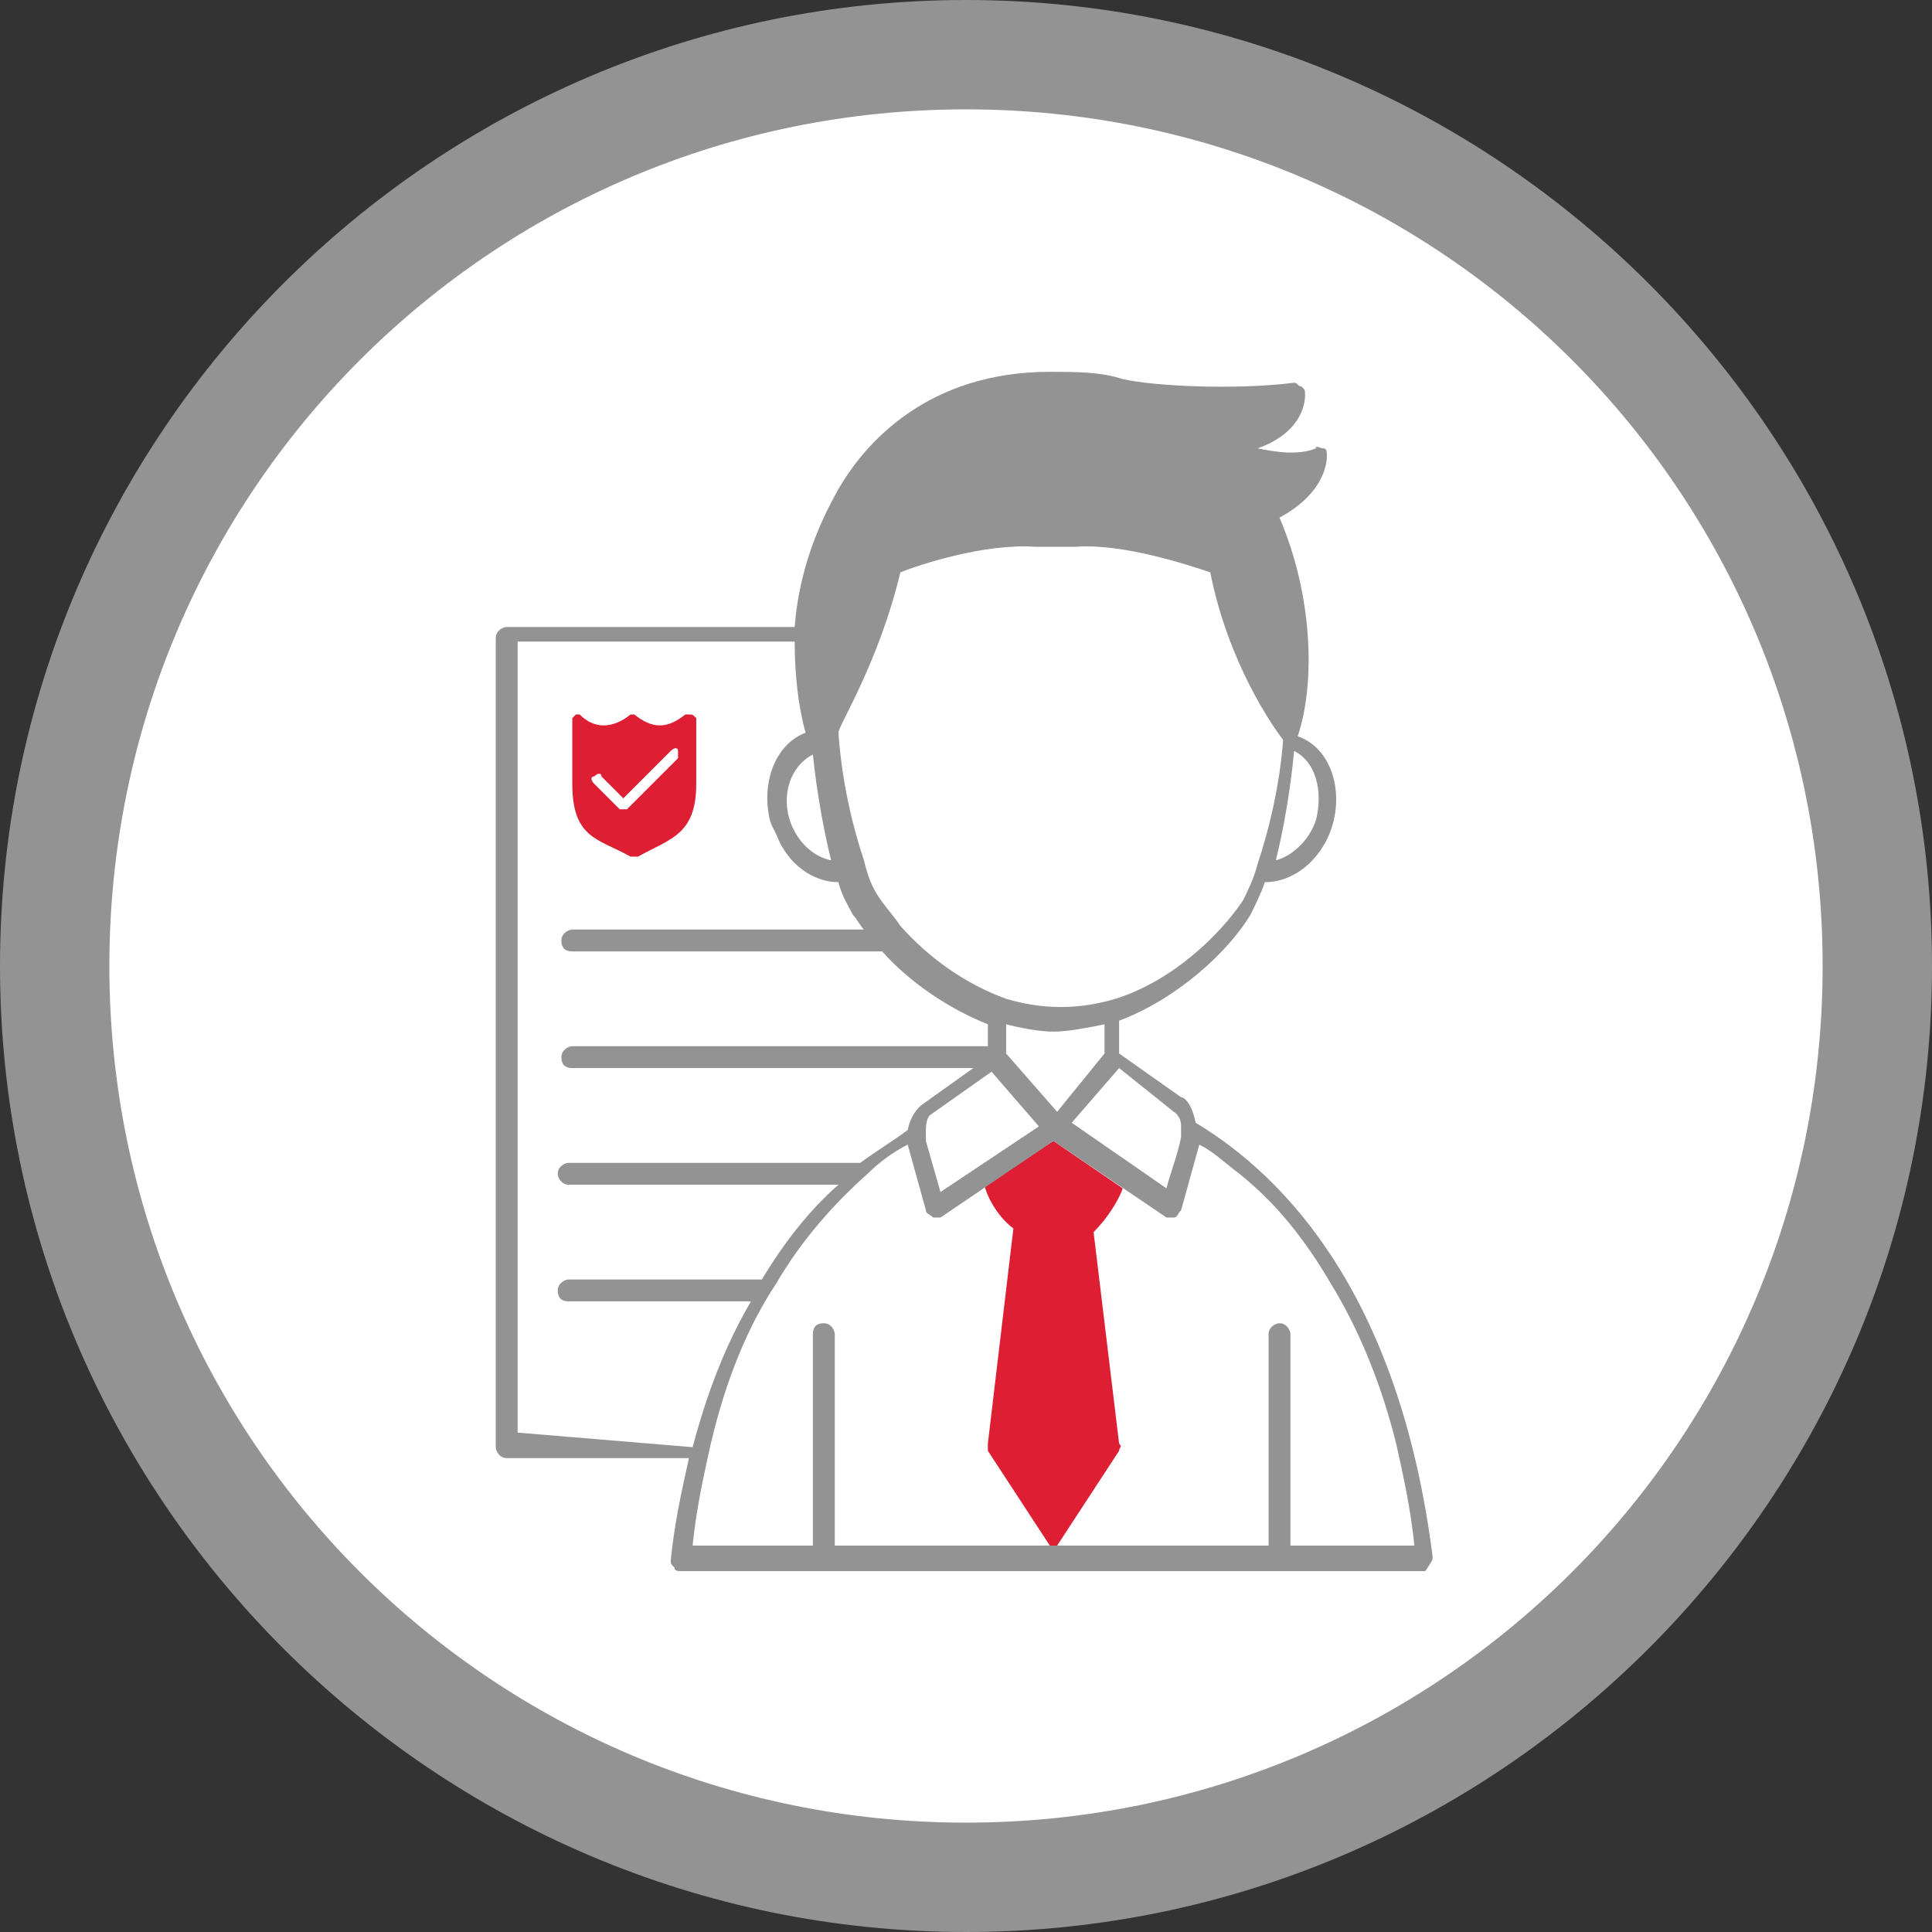 <?xml version="1.0" encoding="utf-8"?>
<!-- Generator: Adobe Illustrator 26.4.1, SVG Export Plug-In . SVG Version: 6.00 Build 0)  -->
<svg version="1.2" baseProfile="tiny" id="Layer_1" xmlns="http://www.w3.org/2000/svg" xmlns:xlink="http://www.w3.org/1999/xlink"
	 x="0px" y="0px" viewBox="0 0 53 53" overflow="visible" xml:space="preserve">
<rect x="0" y="0" width="53" height="53" fill="#333333" stroke="none"/>
<circle fill="#FFFFFF" cx="26.2" cy="26.2" r="25"/>
<path fill="#DE1E33" d="M27,32.5c0.1,0.4,0.4,0.9,0.8,1.2l-0.7,5.9c0,0.1,0,0.1,0,0.2l1.7,2.6H29l1.7-2.6c0-0.1,0.1-0.1,0-0.2
	L30,33.8c0.4-0.4,0.7-0.9,0.8-1.2l-1.9-1.3L27,32.5z"/>
<path fill="#939393" d="M26.5,53C11.9,53,0,41.1,0,26.5C0,11.9,11.9,0,26.5,0C41.1,0,53,11.9,53,26.5C53,41.1,41.1,53,26.5,53z
	 M26.5,3C13.5,3,3,13.5,3,26.5C3,39.5,13.5,50,26.5,50C39.5,50,50,39.5,50,26.5C50,13.5,39.5,3,26.5,3z"/>
<path fill="none" d="M25.6,30.5c0,0-0.1,0.1-0.1,0.4c0,0.1,0,0.2,0,0.3l0.4,1.4l2.7-1.8l-1.2-1.5L25.6,30.5z"/>
<path fill="none" d="M22.9,42.4"/>
<path fill="none" d="M29.3,30.9l2.6,1.8c0.1-0.4,0.2-0.9,0.4-1.4c0-0.1,0-0.2,0-0.3c0-0.3-0.1-0.4-0.2-0.4l-1.6-1.2L29.3,30.9z"/>
<path fill="#DE1E33" d="M18.9,19.6c0,0-0.1,0-0.1,0c-0.5,0.4-0.9,0.4-1.4,0c0,0-0.1,0-0.1,0c-0.5,0.4-1,0.4-1.4,0c0,0-0.1,0-0.1,0
	c0,0-0.1,0.1-0.1,0.1v1.8c0,1.5,0.7,1.5,1.6,2c0,0,0,0,0.1,0c0,0,0,0,0.1,0c0.9-0.5,1.6-0.6,1.6-2v-1.8C19,19.6,19,19.6,18.9,19.6
	L18.9,19.6z M18.6,20.8l-1.4,1.4c0,0-0.1,0-0.1,0c0,0-0.1,0-0.1,0l-0.7-0.7c-0.1-0.1-0.1-0.2,0-0.2c0.1-0.1,0.2-0.1,0.2,0l0.6,0.6
	l1.3-1.3c0.1-0.1,0.2-0.1,0.2,0C18.6,20.6,18.6,20.8,18.6,20.8L18.6,20.8z"/>
<path fill="#939393" d="M39.3,42.7C39.3,42.7,39.3,42.7,39.3,42.7C39.3,42.7,39.3,42.7,39.3,42.7L39.3,42.7
	c-0.9-7.1-4-10.4-6.5-11.9c-0.1-0.5-0.3-0.7-0.4-0.7l-1.7-1.2l0-0.9c1.6-0.6,3-1.9,3.6-2.9c0.1-0.2,0.3-0.6,0.4-0.9
	c0.8,0,1.5-0.6,1.8-1.4c0.4-1.1,0-2.3-0.9-2.6c0.5-1.5,0.4-3.9-0.5-6c1.3-0.7,1.3-1.6,1.3-1.7c0-0.1,0-0.2-0.1-0.2
	c-0.1,0-0.2-0.1-0.2,0c-0.5,0.2-1.1,0.1-1.6,0c1.4-0.5,1.3-1.5,1.3-1.5c0-0.1,0-0.1-0.1-0.2c-0.1,0-0.1-0.1-0.2-0.1
	c-1.6,0.2-3.8,0.1-4.7-0.1c-0.6-0.2-1.3-0.2-2-0.2c-3.3,0-5.1,1.9-5.9,3.4c-0.6,1.1-1,2.3-1.1,3.6h-7.9c-0.1,0-0.3,0.1-0.3,0.3v22.2
	c0,0.1,0.1,0.3,0.3,0.3h5c-0.2,0.9-0.4,1.8-0.5,2.8c0,0.1,0,0.1,0.1,0.2c0,0.1,0.1,0.1,0.2,0.1h10.8c0,0,0,0,0.1,0l2.3,0h7.2h0
	c0,0,0,0,0,0c0,0,0,0,0,0c0,0,0,0,0,0c0,0,0,0,0,0c0,0,0,0,0,0c0,0,0,0,0,0c0,0,0,0,0,0c0,0,0,0,0,0c0,0,0,0,0,0c0,0,0,0,0,0v0
	c0,0,0,0,0,0C39.3,42.8,39.3,42.8,39.3,42.7C39.3,42.8,39.3,42.8,39.3,42.7C39.3,42.7,39.3,42.7,39.3,42.7
	C39.3,42.7,39.3,42.7,39.3,42.7z M32.2,30.5c0,0,0.2,0.1,0.2,0.4c0,0.1,0,0.2,0,0.3c-0.1,0.5-0.3,1-0.4,1.4l-2.6-1.8l1.3-1.5
	L32.2,30.5z M27.6,28.9L27.6,28.9C27.6,28.9,27.6,28.9,27.6,28.9C27.6,28.9,27.6,28.9,27.6,28.9l0-0.8c0.4,0.1,0.9,0.2,1.3,0.2
	c0.4,0,0.9-0.1,1.4-0.2l0,0.8l-1.3,1.6L27.6,28.9z M28.5,30.9l-2.7,1.8l-0.4-1.4c0-0.1,0-0.2,0-0.3c0-0.3,0.1-0.4,0.1-0.4l1.7-1.2
	L28.5,30.9z M35.5,20.6c0.6,0.3,0.8,1.1,0.6,1.9c-0.2,0.6-0.7,1-1.1,1.1C35.2,22.8,35.4,21.7,35.5,20.6z M24.7,15.7
	c0.5-0.2,2.3-0.8,3.7-0.7l1.1,0c1.3-0.1,3.1,0.5,3.7,0.7c0.5,2.5,1.7,4.2,2,4.6c-0.1,1.3-0.4,2.5-0.7,3.4c0,0,0,0,0,0c0,0,0,0,0,0
	c-0.1,0.4-0.3,0.8-0.4,1c-0.6,0.9-1.9,2.2-3.5,2.7c-1,0.3-2,0.3-3,0c-1.1-0.4-2.1-1.1-2.9-2c-0.2-0.3-0.4-0.5-0.6-0.8
	c-0.2-0.3-0.3-0.6-0.4-1c-0.3-0.9-0.6-2.1-0.7-3.5C23,19.9,24.1,18.2,24.7,15.7z M22.8,23.6c-0.5-0.1-0.9-0.5-1.1-1c0,0,0,0,0,0
	c-0.3-0.8,0-1.6,0.6-1.9C22.4,21.7,22.6,22.8,22.8,23.6z M14.2,39.3V17.6h7.6c0,0.9,0.1,1.8,0.3,2.5c-0.8,0.3-1.2,1.3-1,2.3
	c0,0,0,0.1,0.1,0.3c0.1,0.2,0.1,0.2,0.1,0.2c0.3,0.8,1,1.3,1.7,1.3c0.1,0.4,0.3,0.7,0.4,0.9c0.1,0.1,0.2,0.3,0.3,0.4h-8
	c-0.1,0-0.3,0.1-0.3,0.3s0.1,0.3,0.3,0.3h8.5c0.8,0.9,1.9,1.6,2.9,2l0,0.6H15.7c-0.1,0-0.3,0.1-0.3,0.3s0.1,0.3,0.3,0.3h11l-1.4,1
	c0,0-0.3,0.2-0.4,0.7c-0.4,0.3-0.9,0.6-1.3,0.9h-8c-0.1,0-0.3,0.1-0.3,0.3c0,0.1,0.1,0.3,0.3,0.3H23c-0.8,0.7-1.5,1.6-2.1,2.6h-5.3
	c-0.1,0-0.3,0.1-0.3,0.3s0.1,0.3,0.3,0.3h5c-0.7,1.2-1.2,2.5-1.6,4L14.2,39.3z M28.9,31.2 M22.9,42.4v-5.8c0-0.1-0.1-0.3-0.3-0.3
	s-0.3,0.1-0.3,0.3v5.8H19c0.1-1,0.3-1.9,0.5-2.8c0.4-1.7,1-3.2,1.8-4.4c0.7-1.2,1.6-2.2,2.5-3c0,0,0,0,0,0c0.3-0.3,0.7-0.6,1.1-0.8
	c0,0,0,0,0,0l0.5,1.8c0,0.1,0.1,0.1,0.2,0.2c0,0,0.1,0,0.1,0c0.1,0,0.1,0,0.1,0l3.1-2.1l3.1,2.1c0,0,0.1,0,0.1,0c0,0,0.1,0,0.1,0
	c0.1,0,0.1-0.1,0.2-0.2l0.5-1.8c0,0,0,0,0,0c0.4,0.2,0.7,0.5,1.1,0.8c0,0,0,0,0,0c1,0.8,1.8,1.8,2.5,3c0.8,1.3,1.4,2.8,1.8,4.4
	c0.2,0.9,0.4,1.8,0.5,2.8h-3.4v-5.8c0-0.1-0.1-0.3-0.3-0.3c-0.1,0-0.3,0.1-0.3,0.3v5.8H22.9z"/>
</svg>
